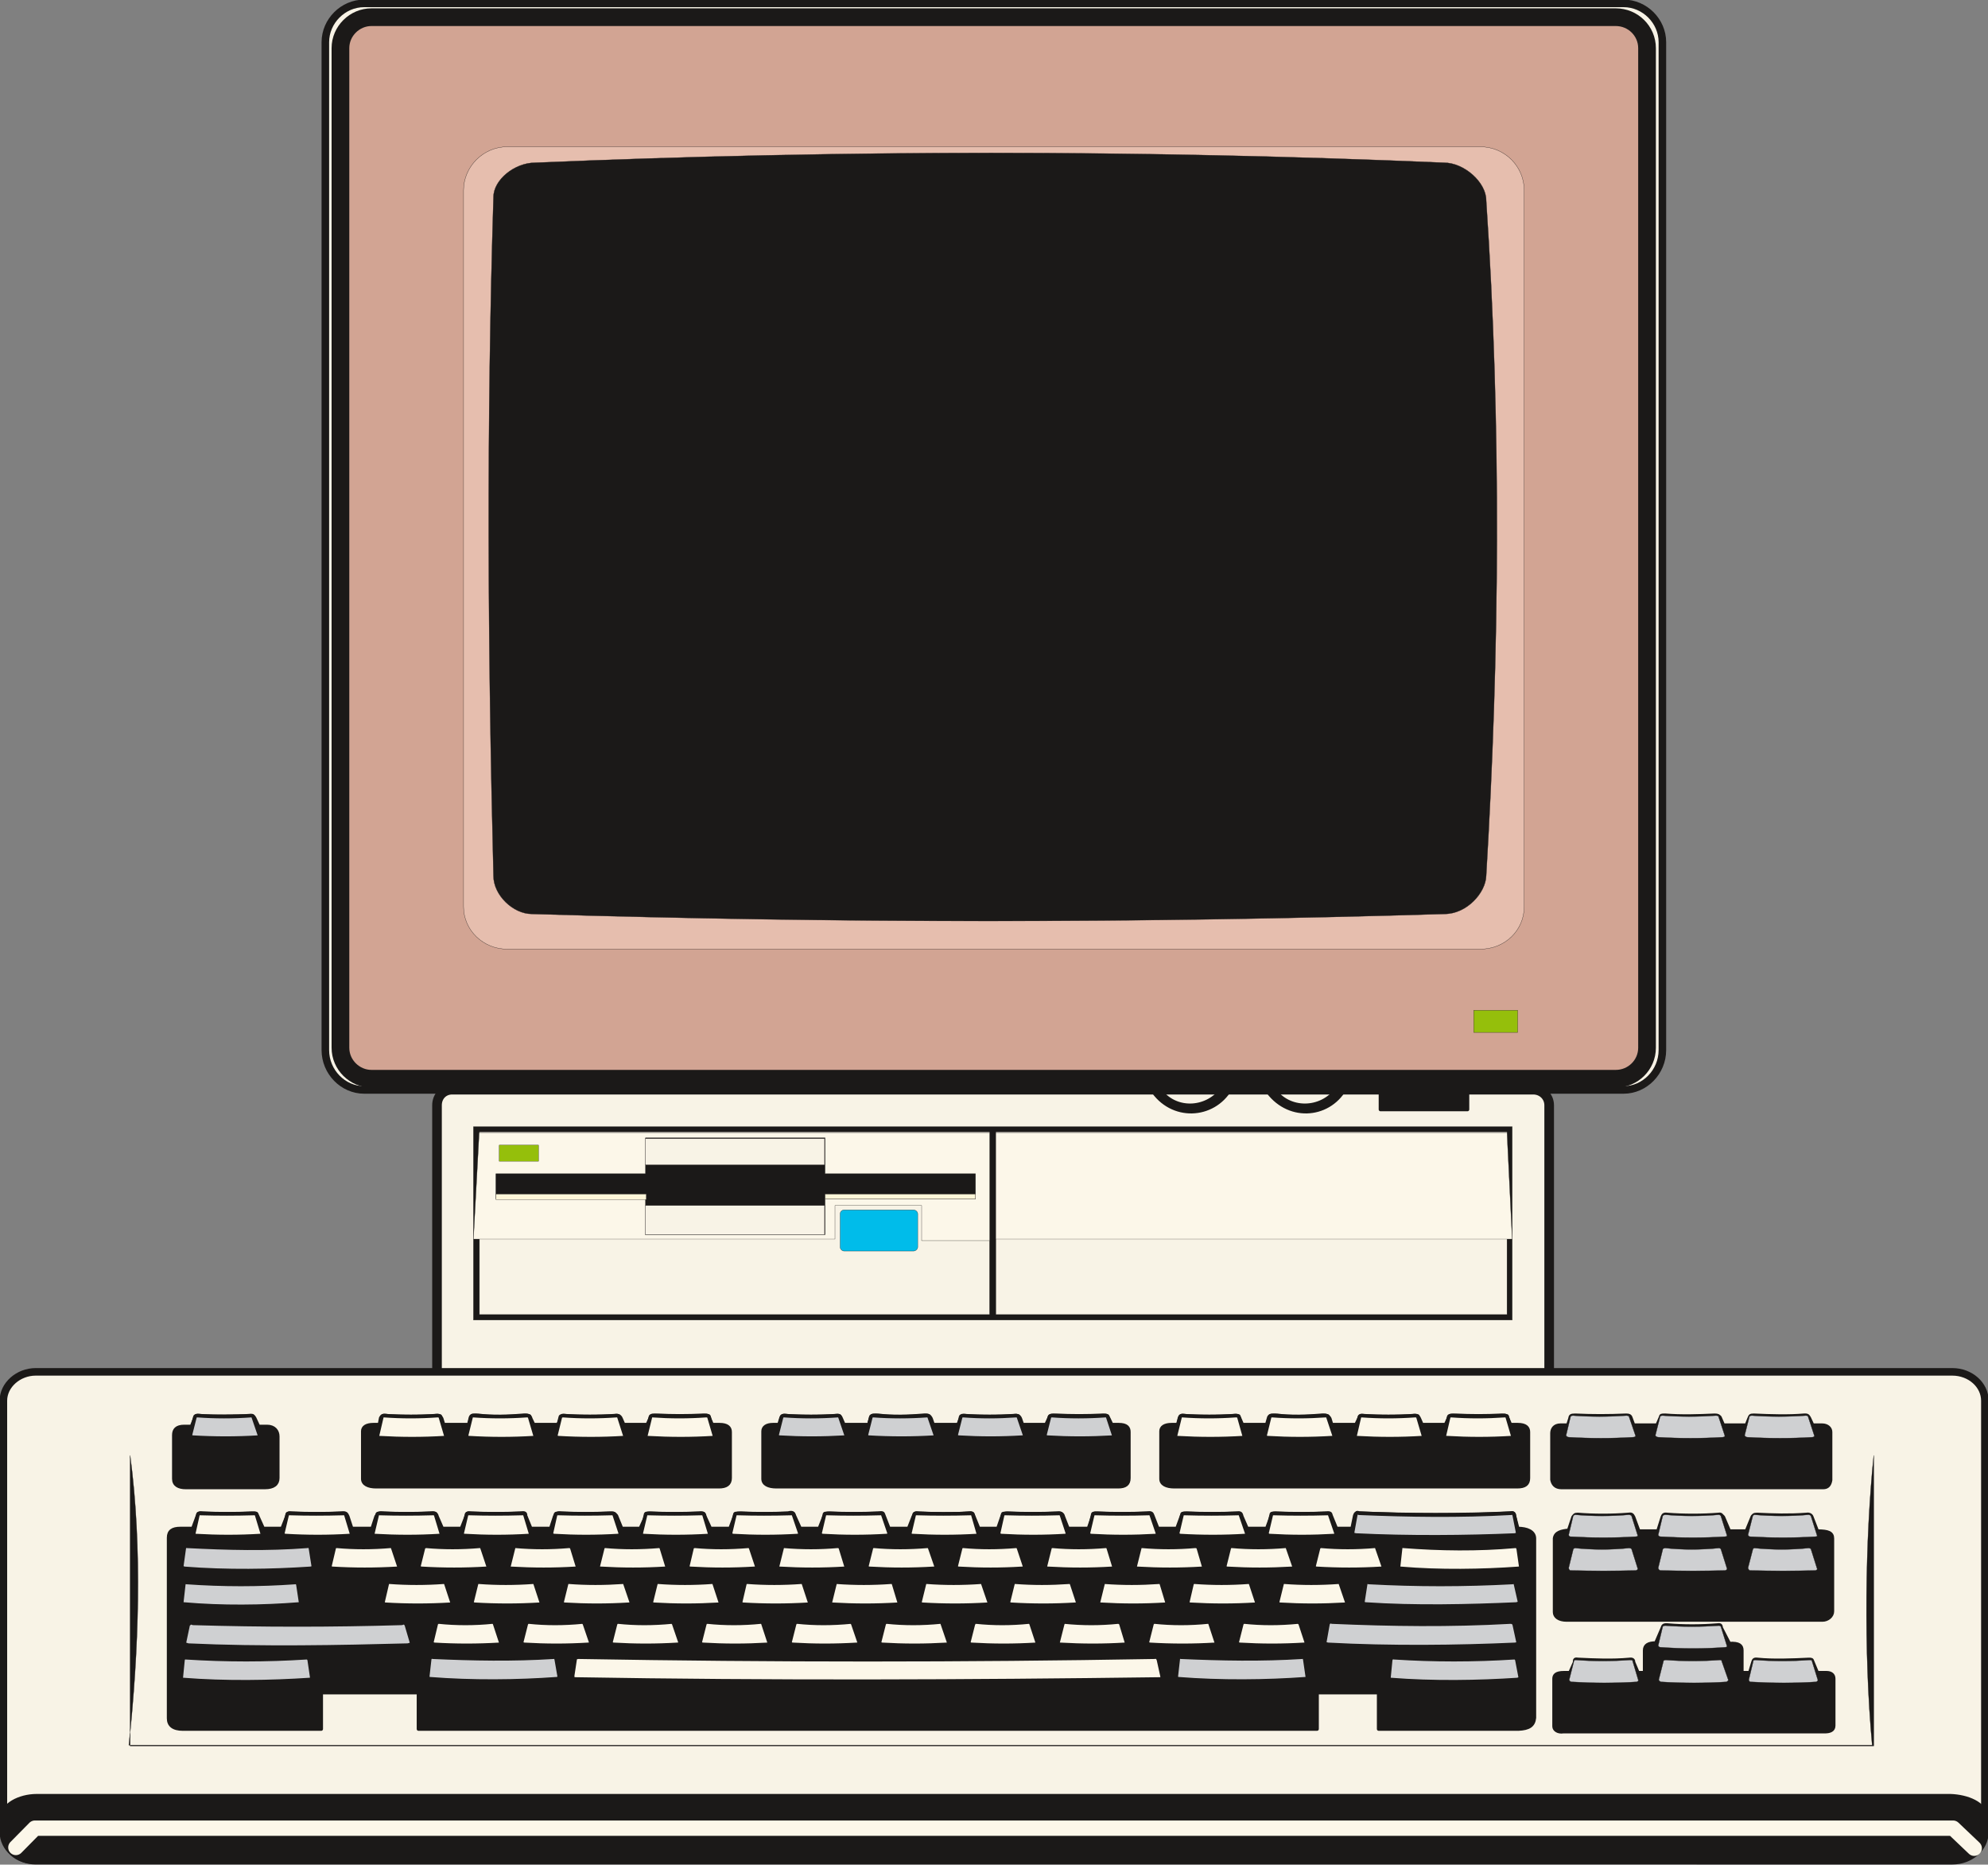 <svg xmlns="http://www.w3.org/2000/svg" xml:space="preserve" width="288.68" height="71.63mm" fill-rule="evenodd" stroke-linejoin="round" stroke-width="28.222" preserveAspectRatio="xMidYMid" version="1.2" viewBox="0 0 7638 7163"><rect x="0" y="0" width="7638" height="7163" fill="#808080" stroke="none"/><defs class="ClipPathGroup"><clipPath id="a" clipPathUnits="userSpaceOnUse"><path d="M0 0h7638v7163H0z"/></clipPath></defs><g class="SlideGroup"><g class="Slide" clip-path="url(#a)"><g class="Page"><g class="com.sun.star.drawing.ClosedBezierShape"><path fill="none" d="M1235-2h5168v4205H1235z" class="BoundingBox"/><path fill="#F8F3E6" d="M1399 13h4839c81 0 149 68 149 149v3872c0 84-68 153-149 153H1399c-81 0-149-69-149-153V162c0-81 68-149 149-149Z"/><path fill="none" stroke="#1B1918" stroke-linecap="round" stroke-width="29" d="M1399 13h4839c81 0 149 68 149 149v3872c0 84-68 153-149 153H1399c-81 0-149-69-149-153V162c0-81 68-149 149-149Z"/></g><g class="com.sun.star.drawing.ClosedBezierShape"><path fill="none" d="M1274 32h5089v4147H1274z" class="BoundingBox"/><path fill="#D2A493" d="M1427 66h4781c66 0 120 53 120 119v3840c0 66-54 119-120 119H1427c-64 0-119-53-119-119V185c0-66 55-119 119-119Z"/><path fill="none" stroke="#1B1918" stroke-linecap="round" stroke-width="68" d="M1427 66h4781c66 0 120 53 120 119v3840c0 66-54 119-120 119H1427c-64 0-119-53-119-119V185c0-66 55-119 119-119Z"/></g><g class="com.sun.star.drawing.ClosedBezierShape"><path fill="none" d="M1780 563h4078v3085H1780z" class="BoundingBox"/><path fill="#E6BEAE" d="M1948 564h3740c94 0 168 76 168 167v2752c0 91-74 163-168 163H1948c-91 0-167-72-167-163V731c0-91 76-167 167-167Z"/><path fill="none" stroke="#1B1918" stroke-linecap="round" stroke-width="1" d="M1948 564h3740c94 0 168 76 168 167v2752c0 91-74 163-168 163H1948c-91 0-167-72-167-163V731c0-91 76-167 167-167Z"/></g><g class="com.sun.star.drawing.ClosedBezierShape"><path fill="none" d="M1877 586h3877v2953H1877z" class="BoundingBox"/><path fill="#1B1918" d="M2056 625c1179-50 2327-50 3492 0 78 0 162 76 162 144 59 872 51 1743 0 2596-2 64-74 146-160 146-1177 36-2330 36-3507 0-71 0-147-72-147-146-22-868-27-1740 0-2608 0-66 81-132 160-132Z"/><path fill="none" stroke="#1B1918" stroke-linecap="round" stroke-width="1" d="M2056 625c1179-50 2327-50 3492 0 78 0 162 76 162 144 59 872 51 1743 0 2596-2 64-74 146-160 146-1177 36-2330 36-3507 0-71 0-147-72-147-146-22-868-27-1740 0-2608 0-66 81-132 160-132Z"/></g><g class="com.sun.star.drawing.PolyPolygonShape"><path fill="none" d="M5661 3880h172v88h-172z" class="BoundingBox"/><path fill="#95BF0B" d="M5662 3881h169v85h-169v-85Z"/><path fill="none" stroke="#1B1918" stroke-linecap="round" stroke-width="1" d="M5662 3881h169v85h-169v-85Z"/></g><g class="com.sun.star.drawing.ClosedBezierShape"><path fill="none" d="M1660 4167h4312v1569H1660z" class="BoundingBox"/><path fill="#F8F3E6" d="M1737 4186h4154c33 0 61 25 61 60v1411c0 33-28 59-61 59H1737c-33 0-58-26-58-59V4246c0-35 25-60 58-60Z"/><path fill="none" stroke="#1B1918" stroke-linecap="round" stroke-width="37" d="M1737 4186h4154c33 0 61 25 61 60v1411c0 33-28 59-61 59H1737c-33 0-58-26-58-59V4246c0-35 25-60 58-60Z"/></g><g class="com.sun.star.drawing.PolyPolygonShape"><path fill="none" d="M1818 4327h3994v746H1818z" class="BoundingBox"/><path fill="#1B1918" d="M1819 4328h3991v743H1819v-743Z"/><path fill="none" stroke="#1B1918" stroke-linecap="round" stroke-width="1" d="M1819 4328h3991v743H1819v-743Z"/></g><g class="com.sun.star.drawing.PolyPolygonShape"><path fill="none" d="M1841 4347h3951v705H1841z" class="BoundingBox"/><path fill="#F8F3E6" d="M3826 4348h1964v702H3826v-702Zm0 0Zm-1984 0h1960v702H1842v-702Z"/><path fill="none" stroke="#1B1918" stroke-linecap="round" stroke-width="1" d="M3826 4348h1964v702H3826v-702Zm-1984 0h1960v702H1842v-702Z"/></g><g class="com.sun.star.drawing.PolyPolygonShape"><path fill="none" d="M1818 4350h3994v418H1818z" class="BoundingBox"/><path fill="#FCF7E9" d="M3826 4760h1984l-20-409H3826v409Zm0 0Zm-2007 0h1389v-129h333v135h261v-415H1841l-22 409Z"/><path fill="none" stroke="#1B1918" stroke-linecap="round" stroke-width="1" d="M3826 4760h1984l-20-409H3826v409Zm-2007 0h1389v-129h333v135h261v-415H1841l-22 409Z"/></g><g class="com.sun.star.drawing.ClosedBezierShape"><path fill="none" d="M3227 4647h301v161h-301z" class="BoundingBox"/><path fill="#00BCEA" d="M3243 4648h267c8 0 16 7 16 15v128c0 7-8 15-16 15h-267c-8 0-15-8-15-15v-128c0-8 7-15 15-15Z"/><path fill="none" stroke="#1B1918" stroke-linecap="round" stroke-width="1" d="M3243 4648h267c8 0 16 7 16 15v128c0 7-8 15-16 15h-267c-8 0-15-8-15-15v-128c0-8 7-15 15-15Z"/></g><g class="com.sun.star.drawing.PolyPolygonShape"><path fill="none" d="M1904 4370h1846v375H1904z" class="BoundingBox"/><path fill="#1B1918" d="M1905 4509h575v-138h690v138h578v96h-578v138h-690v-138h-575v-96Z"/><path fill="none" stroke="#1B1918" stroke-linecap="round" stroke-width="1" d="M1905 4509h575v-138h690v138h578v96h-578v138h-690v-138h-575v-96Z"/></g><g class="com.sun.star.drawing.PolyPolygonShape"><path fill="none" d="M2478 4373h692v372h-692z" class="BoundingBox"/><path fill="#F8F3E6" d="M2479 4631h689v112h-689v-112Zm0 0Zm0-156h689v-101h-689v101Z"/><path fill="none" stroke="#1B1918" stroke-linecap="round" stroke-width="1" d="M2479 4631h689v112h-689v-112Zm0-156h689v-101h-689v101Z"/></g><g class="com.sun.star.drawing.PolyPolygonShape"><path fill="none" d="M1904 4586h581v24h-581z" class="BoundingBox"/><path fill="#FFF6D8" d="M1905 4587h578v21h-578v-21Z"/><path fill="none" stroke="#1B1918" stroke-linecap="round" stroke-width="1" d="M1905 4587h578v21h-578v-21Z"/></g><g class="com.sun.star.drawing.PolyPolygonShape"><path fill="none" d="M3169 4586h581v22h-581z" class="BoundingBox"/><path fill="#FFF6D8" d="M3170 4606v-19h578v19h-578Z"/><path fill="none" stroke="#1B1918" stroke-linecap="round" stroke-width="1" d="M3170 4606v-19h578v19h-578Z"/></g><g class="com.sun.star.drawing.PolyPolygonShape"><path fill="none" d="M1917 4398h154v65h-154z" class="BoundingBox"/><path fill="#95BF0B" d="M1918 4399h151v62h-151v-62Z"/><path fill="none" stroke="#1B1918" stroke-linecap="round" stroke-width="1" d="M1918 4399h151v62h-151v-62Z"/></g><g class="com.sun.star.drawing.ClosedBezierShape"><path fill="none" d="M4418 4176h1228v103H4418z" class="BoundingBox"/><path fill="#1B1918" d="M4425 4185h30c56 82 178 82 241-2h31c-66 112-226 120-302 2Zm0 0Zm440 0h30c56 82 181 82 242-2h30c-66 112-223 120-302 2Zm0 0Zm439-2v79h334v-79h-334Z"/><path fill="none" stroke="#1B1918" stroke-linecap="round" stroke-width="14" d="M4425 4185h30c56 82 178 82 241-2h31c-66 112-226 120-302 2Zm440 0h30c56 82 181 82 242-2h30c-66 112-223 120-302 2Zm439-2v79h334v-79h-334Z"/></g><g class="com.sun.star.drawing.ClosedBezierShape"><path fill="none" d="M-2 5255h7644v1909H-2z" class="BoundingBox"/><path fill="#F8F3E6" d="M137 5270h7364c69 0 125 50 125 111v1657c0 61-56 110-125 110H137c-66 0-124-49-124-110V5381c0-61 58-111 124-111Z"/><path fill="none" stroke="#1B1918" stroke-linecap="round" stroke-width="29" d="M137 5270h7364c69 0 125 50 125 111v1657c0 61-56 110-125 110H137c-66 0-124-49-124-110V5381c0-61 58-111 124-111Z"/></g><g class="com.sun.star.drawing.ClosedBezierShape"><path fill="none" d="M494 5590h6707v1119H494z" class="BoundingBox"/><path fill="#1B1918" d="M500 5591v1116h6699V5591c-33 317-39 757-6 1113H495c38-358 53-755 5-1113Z"/><path fill="none" stroke="#1B1918" stroke-linecap="round" stroke-width="1" d="M500 5591v1116h6699V5591c-33 317-39 757-6 1113H495c38-358 53-755 5-1113Z"/></g><g class="com.sun.star.drawing.ClosedBezierShape"><path fill="none" d="M2 6891h7637v271H2z" class="BoundingBox"/><path fill="#1B1918" d="M12 6983c-4-47 63-82 129-82h7352c66 2 132 30 135 77v71c-23 90-89 95-122 102H124c-64-7-94-38-112-97v-71Z"/><path fill="none" stroke="#1B1918" stroke-linecap="round" stroke-width="19" d="M12 6983c-4-47 63-82 129-82h7352c66 2 132 30 135 77v71c-23 90-89 95-122 102H124c-64-7-94-38-112-97v-71Z"/></g><g fill="none" class="com.sun.star.drawing.PolyLineShape"><path d="M31 6993h7585v138H31z" class="BoundingBox"/><path stroke="#FCF7E9" stroke-linecap="round" stroke-width="59" d="m61 7097 73-74h7370l81 77"/></g><g class="com.sun.star.drawing.ClosedBezierShape"><path fill="none" d="M641 5430h6412v1231H641z" class="BoundingBox"/><path fill="#1B1918" d="M5971 6449c0-13 7-23 38-23h23l18-40c0-11 0-13 15-11 63 3 129 6 195 0 13-2 16 3 16 11l17 40h26v-86c0-20 15-28 43-28l25-58c3-8 3-13 23-11 56 5 125 5 186 0 15-2 15 0 17 11l31 60c38-2 48 8 48 26v86h31l12-40c3-8 3-13 18-11 61 6 132 3 196 0 12 0 12 0 15 8l18 43h35c18 0 28 8 28 23v180c0 18-15 23-35 23H6006c-20 3-35-7-35-20v-183Zm0 0Zm2-539c3-23 26-28 54-31l17-51c6-7 6-10 18-10 61 5 132 5 193 0 13-2 16 0 21 10l20 54h74l17-54c3-7 5-12 18-10 64 5 135 5 198 0 10-2 10 3 18 10l23 54h66l23-56c5-5 5-8 18-8 63 3 122 5 190 0 10-2 18 3 20 10l21 54c43 0 58 7 58 28v280c0 18-18 33-38 33h-983c-30 0-46-13-46-30v-283Zm0 0Zm-10-404c0-15 8-31 33-31h28l8-25c2-10 2-13 20-13 66 3 127 3 196 0 12 0 15 3 17 8l11 30h91l13-30c2-8 2-8 18-8 63 5 124 3 190 0 13 0 15 3 20 8l13 30h89l10-25c5-10 3-13 18-13 66 3 135 5 193 0 15-1 15 3 20 10l13 28h36c22 0 33 13 33 26v185c-3 18-11 28-28 28H5999c-23 0-33-13-36-30v-178Zm0 0Zm-1502-8v183c0 20 20 30 51 30h1317c30 0 43-10 43-33v-177c0-16-10-28-41-28h-28l-10-23c-3-10-5-13-23-13-61 3-119 3-178 0-15 0-23 0-25 8l-13 28h-91l-10-23c-5-13-17-13-32-10-58 2-114 2-173 0-20-3-22-3-27 10l-11 23h-94l-7-23c-5-10-13-14-31-13-58 5-119 8-172 0-21 0-26-1-31 8l-8 28h-94l-10-23c-5-13-10-13-35-10-56 2-102 2-165 0-21-3-26-4-31 7l-7 26h-23c-28 0-41 10-41 25Zm0 0Zm-1529 0v183c0 20 20 30 51 30h1313c28 0 41-10 41-33v-177c0-16-8-28-39-28h-27l-11-23c-5-10-7-13-22-13-64 3-122 3-181 0-15 0-23 0-25 8l-13 28h-91l-8-23c-5-13-15-13-33-10-56 2-109 2-168 0-20-3-22-3-28 10l-10 23h-96l-8-23c-5-10-10-14-28-13-58 5-119 8-175 0-20 0-23-1-28 8l-8 28h-96l-10-23c-5-13-10-13-33-10-59 2-104 2-165 0-23-3-28-4-33 7l-8 26h-23c-25 0-38 10-38 25Zm0 0Zm-1538 0v183c0 20 21 30 51 30h1317c28 0 43-10 43-33v-177c0-16-10-28-41-28h-28l-10-23c-2-10-5-13-23-13-63 3-122 3-177 0-18 0-23 0-26 8l-13 28h-91l-10-23c-5-13-15-13-31-10-58 2-115 2-173 0-21-3-23-3-28 10l-10 23h-94l-11-23c-2-10-10-14-28-13-58 5-119 8-175 0-20 0-23-1-28 8l-7 28h-97l-7-23c-6-13-13-13-36-10-56 2-104 2-165 0-20-3-26-4-33 7l-5 26h-23c-28 0-41 10-41 25Zm0 0Zm-726 183v-168c0-20 10-33 40-33h28l13-33c5-10 5-10 33-7 53 2 109 0 168 0 20-3 25 0 30 12l13 28h33c28 0 41 18 41 38v160c0 23-16 36-49 36H714c-28 0-46-10-46-33Zm0 0Zm-20 226c0-25 15-35 45-35h48l18-49c5-10 5-12 21-10 61 3 124 3 188 0 17 0 17 0 20 8l23 51h73l18-46c3-13 5-15 20-13 61 3 130 3 188 0 21-2 21 3 26 13l15 46h79l15-46c8-13 10-15 31-13 55 3 114 3 175 0 18-2 25 0 28 13l20 46h74l18-46c5-13 2-15 20-13 61 3 127 3 188 0 18-2 20 0 20 10l20 49h77l15-46c5-13 13-15 28-13 61 3 120 3 184 0 15 0 17 0 25 10l20 49h72l20-44c2-10 0-15 18-15 61 3 124 3 188 0 17-2 20 3 22 13l21 46h76l18-49c5-7 5-10 23-10 61 3 122 3 182 0 16-5 21 0 23 8l23 51h74l18-46c5-10 7-13 20-13 63 3 127 3 188 0 18-2 18 0 20 5l21 54h76l18-46c7-13 5-15 22-13 61 3 127 5 186 0 18-2 20 0 23 10l20 49h74l17-49c3-5 6-10 21-10 66 3 127 3 190 0 13-2 21 3 23 13l18 46h79l17-49c3-10 3-10 18-10 61 3 127 3 188 0 18-2 20 0 23 8l20 51h74l18-49c5-7 2-10 20-10 64 3 130 3 193 0 15-2 15 3 18 13l20 46h76l18-49c3-7 3-10 15-10 67 3 135 3 196 0 18-2 15 3 18 10l20 49h61l10-49c3-7 3-12 18-10 193 8 395 8 578 0 12-2 17 0 17 10l13 49c36 0 64 12 64 38v689c-3 30-21 41-61 43h-537v-140h-237v140H1608v-140h-374v140H703c-38 0-55-15-55-41v-694Z"/><path fill="none" stroke="#1B1918" stroke-linecap="round" stroke-width="14" d="M5971 6449c0-13 7-23 38-23h23l18-40c0-11 0-13 15-11 63 3 129 6 195 0 13-2 16 3 16 11l17 40h26v-86c0-20 15-28 43-28l25-58c3-8 3-13 23-11 56 5 125 5 186 0 15-2 15 0 17 11l31 60c38-2 48 8 48 26v86h31l12-40c3-8 3-13 18-11 61 6 132 3 196 0 12 0 12 0 15 8l18 43h35c18 0 28 8 28 23v180c0 18-15 23-35 23H6006c-20 3-35-7-35-20v-183Zm2-539c3-23 26-28 54-31l17-51c6-7 6-10 18-10 61 5 132 5 193 0 13-2 16 0 21 10l20 54h74l17-54c3-7 5-12 18-10 64 5 135 5 198 0 10-2 10 3 18 10l23 54h66l23-56c5-5 5-8 18-8 63 3 122 5 190 0 10-2 18 3 20 10l21 54c43 0 58 7 58 28v280c0 18-18 33-38 33h-983c-30 0-46-13-46-30v-283Zm-10-404c0-15 8-31 33-31h28l8-25c2-10 2-13 20-13 66 3 127 3 196 0 12 0 15 3 17 8l11 30h91l13-30c2-8 2-8 18-8 63 5 124 3 190 0 13 0 15 3 20 8l13 30h89l10-25c5-10 3-13 18-13 66 3 135 5 193 0 15-1 15 3 20 10l13 28h36c22 0 33 13 33 26v185c-3 18-11 28-28 28H5999c-23 0-33-13-36-30v-178Zm-1502-8v183c0 20 20 30 51 30h1317c30 0 43-10 43-33v-177c0-16-10-28-41-28h-28l-10-23c-3-10-5-13-23-13-61 3-119 3-178 0-15 0-23 0-25 8l-13 28h-91l-10-23c-5-13-17-13-32-10-58 2-114 2-173 0-20-3-22-3-27 10l-11 23h-94l-7-23c-5-10-13-14-31-13-58 5-119 8-172 0-21 0-26-1-31 8l-8 28h-94l-10-23c-5-13-10-13-35-10-56 2-102 2-165 0-21-3-26-4-31 7l-7 26h-23c-28 0-41 10-41 25Zm-1529 0v183c0 20 20 30 51 30h1313c28 0 41-10 41-33v-177c0-16-8-28-39-28h-27l-11-23c-5-10-7-13-22-13-64 3-122 3-181 0-15 0-23 0-25 8l-13 28h-91l-8-23c-5-13-15-13-33-10-56 2-109 2-168 0-20-3-22-3-28 10l-10 23h-96l-8-23c-5-10-10-14-28-13-58 5-119 8-175 0-20 0-23-1-28 8l-8 28h-96l-10-23c-5-13-10-13-33-10-59 2-104 2-165 0-23-3-28-4-33 7l-8 26h-23c-25 0-38 10-38 25Zm-1538 0v183c0 20 21 30 51 30h1317c28 0 43-10 43-33v-177c0-16-10-28-41-28h-28l-10-23c-2-10-5-13-23-13-63 3-122 3-177 0-18 0-23 0-26 8l-13 28h-91l-10-23c-5-13-15-13-31-10-58 2-115 2-173 0-21-3-23-3-28 10l-10 23h-94l-11-23c-2-10-10-14-28-13-58 5-119 8-175 0-20 0-23-1-28 8l-7 28h-97l-7-23c-6-13-13-13-36-10-56 2-104 2-165 0-20-3-26-4-33 7l-5 26h-23c-28 0-41 10-41 25Zm-726 183v-168c0-20 10-33 40-33h28l13-33c5-10 5-10 33-7 53 2 109 0 168 0 20-3 25 0 30 12l13 28h33c28 0 41 18 41 38v160c0 23-16 36-49 36H714c-28 0-46-10-46-33Zm-20 226c0-25 15-35 45-35h48l18-49c5-10 5-12 21-10 61 3 124 3 188 0 17 0 17 0 20 8l23 51h73l18-46c3-13 5-15 20-13 61 3 130 3 188 0 21-2 21 3 26 13l15 46h79l15-46c8-13 10-15 31-13 55 3 114 3 175 0 18-2 25 0 28 13l20 46h74l18-46c5-13 2-15 20-13 61 3 127 3 188 0 18-2 20 0 20 10l20 49h77l15-46c5-13 13-15 28-13 61 3 120 3 184 0 15 0 17 0 25 10l20 49h72l20-44c2-10 0-15 18-15 61 3 124 3 188 0 17-2 20 3 22 13l21 46h76l18-49c5-7 5-10 23-10 61 3 122 3 182 0 16-5 21 0 23 8l23 51h74l18-46c5-10 7-13 20-13 63 3 127 3 188 0 18-2 18 0 20 5l21 54h76l18-46c7-13 5-15 22-13 61 3 127 5 186 0 18-2 20 0 23 10l20 49h74l17-49c3-5 6-10 21-10 66 3 127 3 190 0 13-2 21 3 23 13l18 46h79l17-49c3-10 3-10 18-10 61 3 127 3 188 0 18-2 20 0 23 8l20 51h74l18-49c5-7 2-10 20-10 64 3 130 3 193 0 15-2 15 3 18 13l20 46h76l18-49c3-7 3-10 15-10 67 3 135 3 196 0 18-2 15 3 18 10l20 49h61l10-49c3-7 3-12 18-10 193 8 395 8 578 0 12-2 17 0 17 10l13 49c36 0 64 12 64 38v689c-3 30-21 41-61 43h-537v-140h-237v140H1608v-140h-374v140H703c-38 0-55-15-55-41v-694Z"/></g><g class="com.sun.star.drawing.ClosedBezierShape"><path fill="none" d="M1443 5431h4379v104H1443z" class="BoundingBox"/><path fill="#FCF7E9" d="m5549 5516 17-73c0-3 5-5 10-5 67 5 135 5 206 0 3 0 8 2 8 2l23 78c2 3-3 5-8 5-81 5-162 5-246 0-8 0-10-5-10-7Zm0 0Zm-343 0 17-73c0-3 5-5 8-5 69 5 137 5 206 0 5 0 10 2 10 2l23 78c2 3-3 5-8 5-81 5-162 5-249 0-5 0-7-5-7-7Zm0 0Zm-346 0 18-73c0-3 5-5 10-5 66 5 135 5 206 0 2 0 7 2 7 2l26 78c0 3-5 5-10 5-82 5-163 5-247 0-5 0-10-5-10-7Zm0 0Zm-344 0 18-73c0-3 5-5 8-5 68 5 137 5 206 0 6 0 11 2 11 2l22 78c3 3-2 5-7 5-82 5-164 5-250 0-5 0-8-5-8-7Zm0 0Zm-2035 0 18-73c0-3 5-5 7-5 70 5 138 5 207 0 5 0 10 2 10 2l23 78c2 3-3 5-8 5-81 5-162 5-250 0-5 0-7-5-7-7Zm0 0Zm-346 0 18-73c0-3 8-5 10-5 66 5 137 5 206 0 5 0 8 2 8 2l25 78c3 3-5 5-8 5-81 5-165 5-249 0-5 0-10-5-10-7Zm0 0Zm-343 0 18-73c0-3 5-5 8-5 68 5 137 5 206 0 5 0 10 2 10 2l23 78c2 3-3 5-8 5-81 5-163 5-246 0-8 0-11-5-11-7Zm0 0Zm-342 0 17-73c0-3 5-5 8-5 68 5 137 5 206 0 5 0 10 2 10 2l23 78c2 3-3 5-8 5-81 5-163 5-249 0-5 0-7-5-7-7Z"/><path fill="none" stroke="#1B1918" stroke-linecap="round" stroke-width="14" d="m5549 5516 17-73c0-3 5-5 10-5 67 5 135 5 206 0 3 0 8 2 8 2l23 78c2 3-3 5-8 5-81 5-162 5-246 0-8 0-10-5-10-7Zm-343 0 17-73c0-3 5-5 8-5 69 5 137 5 206 0 5 0 10 2 10 2l23 78c2 3-3 5-8 5-81 5-162 5-249 0-5 0-7-5-7-7Zm-346 0 18-73c0-3 5-5 10-5 66 5 135 5 206 0 2 0 7 2 7 2l26 78c0 3-5 5-10 5-82 5-163 5-247 0-5 0-10-5-10-7Zm-344 0 18-73c0-3 5-5 8-5 68 5 137 5 206 0 6 0 11 2 11 2l22 78c3 3-2 5-7 5-82 5-164 5-250 0-5 0-8-5-8-7Zm-2035 0 18-73c0-3 5-5 7-5 70 5 138 5 207 0 5 0 10 2 10 2l23 78c2 3-3 5-8 5-81 5-162 5-250 0-5 0-7-5-7-7Zm-346 0 18-73c0-3 8-5 10-5 66 5 137 5 206 0 5 0 8 2 8 2l25 78c3 3-5 5-8 5-81 5-165 5-249 0-5 0-10-5-10-7Zm-343 0 18-73c0-3 5-5 8-5 68 5 137 5 206 0 5 0 10 2 10 2l23 78c2 3-3 5-8 5-81 5-163 5-246 0-8 0-11-5-11-7Zm-342 0 17-73c0-3 5-5 8-5 68 5 137 5 206 0 5 0 10 2 10 2l23 78c2 3-3 5-8 5-81 5-163 5-249 0-5 0-7-5-7-7Z"/></g><g class="com.sun.star.drawing.ClosedBezierShape"><path fill="none" d="M689 5430h5160v1039H689z" class="BoundingBox"/><path fill="#CFD0D2" d="m731 5514 18-71c0-3 5-5 10-5 66 5 137 5 206 0 5 0 7 2 7 2l26 76c2 3-5 5-8 5-81 5-165 5-249 0-5 0-10-5-10-7Zm0 0Zm3283 0 18-71c0-3 5-5 10-5 66 5 137 5 205 0 6 0 8 2 8 2l25 76c0 3-5 5-7 5-84 5-165 5-249 0-5 0-10-5-10-7Zm0 0Zm-341 0 18-71c0-3 5-5 10-5 66 5 132 5 204 0 2 0 7 2 7 2l26 76c0 3-6 5-11 5-81 5-160 5-243 0-6 0-11-5-11-7Zm0 0Zm-345 0 18-71c0-3 5-5 10-5 66 5 137 5 206 0 5 0 7 2 7 2l26 76c2 3-5 5-8 5-81 5-165 5-249 0-5 0-10-5-10-7Zm0 0Zm-343 0 18-71c0-3 5-5 10-5 66 5 137 5 206 0 5 0 7 2 7 2l26 76c0 3-5 5-8 5-84 5-165 5-249 0-5 0-10-5-10-7Zm0 0Zm-1342 928 8-71c5-5 7-10 12-5 153 7 308 10 464 0 5-3 7 0 10 7l12 69c0 5-2 5-10 7-150 11-326 13-488 0-6-2-6-2-8-7Zm0 0Zm-947 5 7-71c3-8 5-10 10-8 155 10 310 10 465 0 5 0 8 3 10 8l10 68c3 5 0 5-7 8-150 10-325 13-488 0-5 0-7-3-7-5Zm0 0Zm12-135 15-71c6-5 11-10 18-5 267 8 534 8 803 0 10-5 15 0 18 8l20 68c3 3-3 5-15 8-262 7-564 13-844 0-10-3-12-3-15-8Zm0 0Zm-10-155 8-71c2-7 5-10 10-7 140 10 279 10 419 0 5-3 8 0 10 10l10 66c3 5 0 7-7 7-138 11-295 13-442 0-5 0-8 0-8-5Zm0 0Zm0-139 10-72c3-6 5-8 10-6 155 8 308 12 463 0 7-2 10 0 12 8l11 70c2 5-3 5-11 7-150 10-322 13-485 0-5-2-7-2-10-7Zm0 0Zm3821 424 8-71c2-5 5-10 10-5 156 7 311 10 466 0 5-3 7 0 10 7l10 69c3 5 0 5-7 7-150 11-326 13-489 0-5-2-8-2-8-7Zm0 0Zm817 5 7-71c3-8 8-10 13-8 152 10 307 10 462 0 5 0 8 3 10 8l13 68c0 5-3 5-10 8-150 10-325 13-488 0-5 0-5-3-7-5Zm0 0Zm-247-135 13-73c2-8 10-11 15-8 229 10 455 13 686 0 8 0 13 3 15 10l15 69c3 5-2 5-12 7-221 10-480 13-719 0-8-2-10-2-13-5Zm0 0Zm147-157 11-71c2-5 5-8 12-5 183 10 366 10 552 0 7-3 10 0 12 7l15 66c0 8-5 8-12 10-181 8-389 13-579 0-5 0-8-2-11-7Zm0 0Zm-40-265 13-72c2-5 5-10 12-5 193 8 386 11 584 0 6-2 11 0 13 8l13 66c2 5-3 8-10 10-188 8-409 10-612 0-8-2-11-2-13-7Z"/><path fill="none" stroke="#1B1918" stroke-linecap="round" stroke-width="14" d="m731 5514 18-71c0-3 5-5 10-5 66 5 137 5 206 0 5 0 7 2 7 2l26 76c2 3-5 5-8 5-81 5-165 5-249 0-5 0-10-5-10-7Zm3283 0 18-71c0-3 5-5 10-5 66 5 137 5 205 0 6 0 8 2 8 2l25 76c0 3-5 5-7 5-84 5-165 5-249 0-5 0-10-5-10-7Zm-341 0 18-71c0-3 5-5 10-5 66 5 132 5 204 0 2 0 7 2 7 2l26 76c0 3-6 5-11 5-81 5-160 5-243 0-6 0-11-5-11-7Zm-345 0 18-71c0-3 5-5 10-5 66 5 137 5 206 0 5 0 7 2 7 2l26 76c2 3-5 5-8 5-81 5-165 5-249 0-5 0-10-5-10-7Zm-343 0 18-71c0-3 5-5 10-5 66 5 137 5 206 0 5 0 7 2 7 2l26 76c0 3-5 5-8 5-84 5-165 5-249 0-5 0-10-5-10-7Zm-1342 928 8-71c5-5 7-10 12-5 153 7 308 10 464 0 5-3 7 0 10 7l12 69c0 5-2 5-10 7-150 11-326 13-488 0-6-2-6-2-8-7Zm-947 5 7-71c3-8 5-10 10-8 155 10 310 10 465 0 5 0 8 3 10 8l10 68c3 5 0 5-7 8-150 10-325 13-488 0-5 0-7-3-7-5Zm12-135 15-71c6-5 11-10 18-5 267 8 534 8 803 0 10-5 15 0 18 8l20 68c3 3-3 5-15 8-262 7-564 13-844 0-10-3-12-3-15-8Zm-10-155 8-71c2-7 5-10 10-7 140 10 279 10 419 0 5-3 8 0 10 10l10 66c3 5 0 7-7 7-138 11-295 13-442 0-5 0-8 0-8-5Zm0-139 10-72c3-6 5-8 10-6 155 8 308 12 463 0 7-2 10 0 12 8l11 70c2 5-3 5-11 7-150 10-322 13-485 0-5-2-7-2-10-7Zm3821 424 8-71c2-5 5-10 10-5 156 7 311 10 466 0 5-3 7 0 10 7l10 69c3 5 0 5-7 7-150 11-326 13-489 0-5-2-8-2-8-7Zm817 5 7-71c3-8 8-10 13-8 152 10 307 10 462 0 5 0 8 3 10 8l13 68c0 5-3 5-10 8-150 10-325 13-488 0-5 0-5-3-7-5Zm-247-135 13-73c2-8 10-11 15-8 229 10 455 13 686 0 8 0 13 3 15 10l15 69c3 5-2 5-12 7-221 10-480 13-719 0-8-2-10-2-13-5Zm147-157 11-71c2-5 5-8 12-5 183 10 366 10 552 0 7-3 10 0 12 7l15 66c0 8-5 8-12 10-181 8-389 13-579 0-5 0-8-2-11-7Zm-40-265 13-72c2-5 5-10 12-5 193 8 386 11 584 0 6-2 11 0 13 8l13 66c2 5-3 8-10 10-188 8-409 10-612 0-8-2-11-2-13-7Z"/></g><g class="com.sun.star.drawing.ClosedBezierShape"><path fill="none" d="M737 5807h4405v104H737z" class="BoundingBox"/><path fill="#FCF7E9" d="m4867 5892 18-76c0-2 5-2 10-2 66 2 137 2 206 0 2 0 7 0 7 2l26 76c0 2-5 7-8 7-84 5-165 5-249 0-5 0-10-7-10-7Zm0 0Zm-343 0 18-76c0-2 7-2 10-2 66 2 137 2 206 0 5 0 7 0 7 2l26 76c2 2-5 7-8 7-81 5-165 5-249 0-5 0-10-7-10-7Zm0 0Zm-343 0 18-76c0-2 5-2 10-2 66 2 137 2 206 0 5 0 7 0 7 2l26 76c0 2-5 7-8 7-84 5-165 5-249 0-5 0-10-7-10-7Zm0 0Zm-345 0 17-76c0-2 6-2 11-2 66 2 134 2 205 0 3 0 8 0 8 2l25 76c0 2-5 7-10 7-81 5-162 5-246 0-5 0-10-7-10-7Zm0 0Zm-341 0 18-76c0-2 5-2 10-2 66 2 135 2 206 0 3 0 8 0 8 2l22 76c3 2-2 7-7 7-81 5-163 5-247 0-7 0-10-7-10-7Zm0 0Zm-345 0 18-76c0-2 5-2 10-2 66 2 134 2 206 0 2 0 7 0 7 2l26 76c0 2-5 7-11 7-81 5-162 5-246 0-5 0-10-7-10-7Zm0 0Zm-344 0 18-76c0-2 5-2 10-2 66 2 136 2 207 0 2 0 7 0 7 2l26 76c0 2-5 7-10 7-82 5-164 5-248 0-5 0-10-7-10-7Zm0 0Zm-343 0 18-76c0-2 5-2 7-2 69 2 138 2 206 0 5 0 10 0 10 2l23 76c3 2-2 7-7 7-82 5-163 5-249 0-5 0-8-7-8-7Zm0 0Zm-345 0 17-76c0-2 5-2 11-2 66 2 134 2 205 0 3 0 8 0 8 2l25 76c0 2-5 7-10 7-81 5-162 5-246 0-5 0-10-7-10-7Zm0 0Zm-343 0 18-76c0-2 5-2 10-2 66 2 134 2 205 0 3 0 8 0 8 2l23 76c2 2-3 7-8 7-81 5-162 5-246 0-8 0-10-7-10-7Zm0 0Zm-343 0 18-76c0-2 5-2 7-2 69 2 137 2 206 0 5 0 10 0 10 2l23 76c3 2-3 7-8 7-81 5-162 5-249 0-5 0-7-7-7-7Zm0 0Zm-346 0 18-76c0-2 5-2 10-2 66 2 135 2 206 0 3 0 8 0 8 2l23 76c2 2-3 7-8 7-81 5-163 5-246 0-8 0-11-7-11-7Zm0 0Zm-342 0 17-76c0-2 5-2 8-2 68 2 137 2 206 0 5 0 10 0 10 2l23 76c2 2-3 7-8 7-81 5-163 5-249 0-5 0-7-7-7-7Z"/><path fill="none" stroke="#1B1918" stroke-linecap="round" stroke-width="14" d="m4867 5892 18-76c0-2 5-2 10-2 66 2 137 2 206 0 2 0 7 0 7 2l26 76c0 2-5 7-8 7-84 5-165 5-249 0-5 0-10-7-10-7Zm-343 0 18-76c0-2 7-2 10-2 66 2 137 2 206 0 5 0 7 0 7 2l26 76c2 2-5 7-8 7-81 5-165 5-249 0-5 0-10-7-10-7Zm-343 0 18-76c0-2 5-2 10-2 66 2 137 2 206 0 5 0 7 0 7 2l26 76c0 2-5 7-8 7-84 5-165 5-249 0-5 0-10-7-10-7Zm-345 0 17-76c0-2 6-2 11-2 66 2 134 2 205 0 3 0 8 0 8 2l25 76c0 2-5 7-10 7-81 5-162 5-246 0-5 0-10-7-10-7Zm-341 0 18-76c0-2 5-2 10-2 66 2 135 2 206 0 3 0 8 0 8 2l22 76c3 2-2 7-7 7-81 5-163 5-247 0-7 0-10-7-10-7Zm-345 0 18-76c0-2 5-2 10-2 66 2 134 2 206 0 2 0 7 0 7 2l26 76c0 2-5 7-11 7-81 5-162 5-246 0-5 0-10-7-10-7Zm-344 0 18-76c0-2 5-2 10-2 66 2 136 2 207 0 2 0 7 0 7 2l26 76c0 2-5 7-10 7-82 5-164 5-248 0-5 0-10-7-10-7Zm-343 0 18-76c0-2 5-2 7-2 69 2 138 2 206 0 5 0 10 0 10 2l23 76c3 2-2 7-7 7-82 5-163 5-249 0-5 0-8-7-8-7Zm-345 0 17-76c0-2 5-2 11-2 66 2 134 2 205 0 3 0 8 0 8 2l25 76c0 2-5 7-10 7-81 5-162 5-246 0-5 0-10-7-10-7Zm-343 0 18-76c0-2 5-2 10-2 66 2 134 2 205 0 3 0 8 0 8 2l23 76c2 2-3 7-8 7-81 5-162 5-246 0-8 0-10-7-10-7Zm-343 0 18-76c0-2 5-2 7-2 69 2 137 2 206 0 5 0 10 0 10 2l23 76c3 2-3 7-8 7-81 5-162 5-249 0-5 0-7-7-7-7Zm-346 0 18-76c0-2 5-2 10-2 66 2 135 2 206 0 3 0 8 0 8 2l23 76c2 2-3 7-8 7-81 5-163 5-246 0-8 0-11-7-11-7Zm-342 0 17-76c0-2 5-2 8-2 68 2 137 2 206 0 5 0 10 0 10 2l23 76c2 2-3 7-8 7-81 5-163 5-249 0-5 0-7-7-7-7Z"/></g><g class="com.sun.star.drawing.ClosedBezierShape"><path fill="none" d="M1260 5933h4593v109H1260z" class="BoundingBox"/><path fill="#FCF7E9" d="m5373 6020 8-72c0-8 5-9 10-8 142 11 287 13 432 0 5-1 7 3 10 8l10 70c3 5 0 5-8 7-139 10-304 13-454 0-5 0-8-2-8-5Zm0 0Zm-325-2 18-72c0-3 7-6 10-6 66 6 137 6 206 0 5 0 7 3 7 3l26 75c2 5-5 7-8 7-81 5-165 5-249 0-5 0-10-5-10-7Zm0 0Zm-343 0 18-72c0-3 5-6 10-6 66 6 137 6 206 0 5 0 7 3 7 3l26 75c0 5-5 7-8 7-84 5-165 5-249 0-5 0-10-5-10-7Zm0 0Zm-344 0 18-72c0-3 5-6 8-6 68 6 137 6 205 0 5 0 11 3 11 3l22 75c3 5-2 7-7 7-82 5-163 5-249 0-5 0-8-5-8-7Zm0 0Zm-345 0 18-72c0-3 5-6 10-6 66 6 134 6 205 0 3 0 8 3 8 3l23 75c2 5-3 7-8 7-81 5-162 5-246 0-8 0-10-5-10-7Zm0 0Zm-343 0 18-72c0-3 5-6 10-6 66 6 132 6 203 0 3 0 8 3 8 3l25 75c0 5-5 7-10 7-81 5-160 5-244 0-5 0-10-5-10-7Zm0 0Zm-343 0 18-72c0-3 5-6 10-6 66 6 135 6 206 0 2 0 7 3 7 3l26 75c0 5-5 7-10 7-82 5-163 5-247 0-5 0-10-5-10-7Zm0 0Zm-343 0 18-72c0-3 5-6 7-6 69 6 138 6 206 0 5 0 10 3 10 3l23 75c3 5-2 7-7 7-82 5-163 5-249 0-5 0-8-5-8-7Zm0 0Zm-345 0 17-72c0-3 6-6 11-6 66 6 134 6 205 0 3 0 8 3 8 3l25 75c0 5-5 7-10 7-81 5-162 5-246 0-5 0-10-5-10-7Zm0 0Zm-344 0 18-72c0-3 5-6 10-6 66 6 135 6 206 0 3 0 8 3 8 3l23 75c2 5-3 7-8 7-81 5-163 5-247 0-8 0-10-5-10-7Zm0 0Zm-343 0 18-72c0-3 5-6 7-6 69 6 137 6 206 0 5 0 10 3 10 3l23 75c3 5-3 7-8 7-81 5-162 5-249 0-5 0-7-5-7-7Zm0 0Zm-346 0 18-72c0-3 8-6 10-6 66 6 137 6 206 0 5 0 8 3 8 3l25 75c3 5-5 7-8 7-81 5-165 5-248 0-6 0-11-5-11-7Zm0 0Zm-342 0 17-72c0-3 5-6 10-6 66 6 138 6 206 0 5 0 8 3 8 3l25 75c0 5-5 7-7 7-84 5-166 5-249 0-5 0-10-5-10-7Z"/><path fill="none" stroke="#1B1918" stroke-linecap="round" stroke-width="14" d="m5373 6020 8-72c0-8 5-9 10-8 142 11 287 13 432 0 5-1 7 3 10 8l10 70c3 5 0 5-8 7-139 10-304 13-454 0-5 0-8-2-8-5Zm-325-2 18-72c0-3 7-6 10-6 66 6 137 6 206 0 5 0 7 3 7 3l26 75c2 5-5 7-8 7-81 5-165 5-249 0-5 0-10-5-10-7Zm-343 0 18-72c0-3 5-6 10-6 66 6 137 6 206 0 5 0 7 3 7 3l26 75c0 5-5 7-8 7-84 5-165 5-249 0-5 0-10-5-10-7Zm-344 0 18-72c0-3 5-6 8-6 68 6 137 6 205 0 5 0 11 3 11 3l22 75c3 5-2 7-7 7-82 5-163 5-249 0-5 0-8-5-8-7Zm-345 0 18-72c0-3 5-6 10-6 66 6 134 6 205 0 3 0 8 3 8 3l23 75c2 5-3 7-8 7-81 5-162 5-246 0-8 0-10-5-10-7Zm-343 0 18-72c0-3 5-6 10-6 66 6 132 6 203 0 3 0 8 3 8 3l25 75c0 5-5 7-10 7-81 5-160 5-244 0-5 0-10-5-10-7Zm-343 0 18-72c0-3 5-6 10-6 66 6 135 6 206 0 2 0 7 3 7 3l26 75c0 5-5 7-10 7-82 5-163 5-247 0-5 0-10-5-10-7Zm-343 0 18-72c0-3 5-6 7-6 69 6 138 6 206 0 5 0 10 3 10 3l23 75c3 5-2 7-7 7-82 5-163 5-249 0-5 0-8-5-8-7Zm-345 0 17-72c0-3 6-6 11-6 66 6 134 6 205 0 3 0 8 3 8 3l25 75c0 5-5 7-10 7-81 5-162 5-246 0-5 0-10-5-10-7Zm-344 0 18-72c0-3 5-6 10-6 66 6 135 6 206 0 3 0 8 3 8 3l23 75c2 5-3 7-8 7-81 5-163 5-247 0-8 0-10-5-10-7Zm-343 0 18-72c0-3 5-6 7-6 69 6 137 6 206 0 5 0 10 3 10 3l23 75c3 5-3 7-8 7-81 5-162 5-249 0-5 0-7-5-7-7Zm-346 0 18-72c0-3 8-6 10-6 66 6 137 6 206 0 5 0 8 3 8 3l25 75c3 5-5 7-8 7-81 5-165 5-248 0-6 0-11-5-11-7Zm-342 0 17-72c0-3 5-6 10-6 66 6 138 6 206 0 5 0 8 3 8 3l25 75c0 5-5 7-7 7-84 5-166 5-249 0-5 0-10-5-10-7Z"/></g><g class="com.sun.star.drawing.ClosedBezierShape"><path fill="none" d="M1464 6071h3719v104H1464z" class="BoundingBox"/><path fill="#FCF7E9" d="m4908 6156 18-73c0-5 5-5 10-5 66 5 137 5 206 0 5 0 7 0 7 2l26 76c0 5-5 7-8 7-84 5-165 5-249 0-5 0-10-5-10-7Zm0 0Zm-345 0 17-73c0-5 8-5 11-5 68 5 137 5 205 0 5 0 8 0 8 2l25 76c3 5-5 7-7 7-82 5-163 5-249 0-5 0-10-5-10-7Zm0 0Zm-343 0 18-73c0-5 5-5 7-5 69 5 137 5 208 0 3 0 8 0 8 2l23 76c2 5-3 7-8 7-81 5-162 5-246 0-8 0-10-5-10-7Zm0 0Zm-346 0 18-73c0-5 5-5 10-5 66 5 135 5 206 0 3 0 8 0 8 2l25 76c0 5-5 7-10 7-81 5-163 5-246 0-6 0-11-5-11-7Zm0 0Zm-340 0 18-73c0-5 5-5 10-5 66 5 137 5 206 0 5 0 7 0 7 2l26 76c2 5-5 7-8 7-81 5-165 5-249 0-5 0-10-5-10-7Zm0 0Zm-344 0 18-73c0-5 5-5 7-5 69 5 139 5 207 0 5 0 10 0 10 2l23 76c3 5-2 7-7 7-82 5-164 5-250 0-5 0-8-5-8-7Zm0 0Zm-345 0 17-73c0-5 8-5 11-5 66 5 137 5 205 0 5 0 8 0 8 2l25 76c3 5-5 7-7 7-82 5-165 5-249 0-5 0-10-5-10-7Zm0 0Zm-343 0 18-73c0-5 5-5 10-5 66 5 137 5 205 0 6 0 8 0 8 2l25 76c0 5-5 7-7 7-84 5-165 5-249 0-5 0-10-5-10-7Zm0 0Zm-343 0 18-73c0-5 5-5 10-5 66 5 134 5 206 0 2 0 7 0 7 2l26 76c0 5-6 7-11 7-81 5-162 5-246 0-5 0-10-5-10-7Zm0 0Zm-346 0 18-73c0-5 5-5 10-5 66 5 138 5 206 0 5 0 8 0 8 2l25 76c0 5-5 7-8 7-81 5-165 5-248 0-6 0-11-5-11-7Zm0 0Zm-342 0 17-73c0-5 5-5 10-5 66 5 138 5 206 0 3 0 8 0 8 2l25 76c0 5-5 7-7 7-84 5-166 5-249 0-5 0-10-5-10-7Z"/><path fill="none" stroke="#1B1918" stroke-linecap="round" stroke-width="14" d="m4908 6156 18-73c0-5 5-5 10-5 66 5 137 5 206 0 5 0 7 0 7 2l26 76c0 5-5 7-8 7-84 5-165 5-249 0-5 0-10-5-10-7Zm-345 0 17-73c0-5 8-5 11-5 68 5 137 5 205 0 5 0 8 0 8 2l25 76c3 5-5 7-7 7-82 5-163 5-249 0-5 0-10-5-10-7Zm-343 0 18-73c0-5 5-5 7-5 69 5 137 5 208 0 3 0 8 0 8 2l23 76c2 5-3 7-8 7-81 5-162 5-246 0-8 0-10-5-10-7Zm-346 0 18-73c0-5 5-5 10-5 66 5 135 5 206 0 3 0 8 0 8 2l25 76c0 5-5 7-10 7-81 5-163 5-246 0-6 0-11-5-11-7Zm-340 0 18-73c0-5 5-5 10-5 66 5 137 5 206 0 5 0 7 0 7 2l26 76c2 5-5 7-8 7-81 5-165 5-249 0-5 0-10-5-10-7Zm-344 0 18-73c0-5 5-5 7-5 69 5 139 5 207 0 5 0 10 0 10 2l23 76c3 5-2 7-7 7-82 5-164 5-250 0-5 0-8-5-8-7Zm-345 0 17-73c0-5 8-5 11-5 66 5 137 5 205 0 5 0 8 0 8 2l25 76c3 5-5 7-7 7-82 5-165 5-249 0-5 0-10-5-10-7Zm-343 0 18-73c0-5 5-5 10-5 66 5 137 5 205 0 6 0 8 0 8 2l25 76c0 5-5 7-7 7-84 5-165 5-249 0-5 0-10-5-10-7Zm-343 0 18-73c0-5 5-5 10-5 66 5 134 5 206 0 2 0 7 0 7 2l26 76c0 5-6 7-11 7-81 5-162 5-246 0-5 0-10-5-10-7Zm-346 0 18-73c0-5 5-5 10-5 66 5 138 5 206 0 5 0 8 0 8 2l25 76c0 5-5 7-8 7-81 5-165 5-248 0-6 0-11-5-11-7Zm-342 0 17-73c0-5 5-5 10-5 66 5 138 5 206 0 3 0 8 0 8 2l25 76c0 5-5 7-7 7-84 5-166 5-249 0-5 0-10-5-10-7Z"/></g><g class="com.sun.star.drawing.ClosedBezierShape"><path fill="none" d="M1652 6224h3376v243H1652z" class="BoundingBox"/><path fill="#FCF7E9" d="M4459 6450c7 0 7-8 5-15l-13-59c-3-7-5-12-15-10-734 13-1469 13-2211 0-5 0-10 0-15 5l-10 66c0 8 0 10 7 13 757 13 1502 10 2252 0Zm0 0Zm294-141 18-71c0-2 5-7 10-7 66 7 135 7 206 0 2 0 8 5 8 5l25 76c0 2-5 5-10 5-82 5-163 5-247 0-5 0-10-5-10-8Zm0 0Zm-345 0 18-71c0-2 5-7 10-7 66 7 137 7 205 0 6 0 8 5 8 5l25 76c0 2-5 5-7 5-81 5-165 5-249 0-5 0-10-5-10-8Zm0 0Zm-343 0 18-71c0-2 5-7 7-7 69 7 137 7 206 0 5 0 10 5 10 5l23 76c3 2-3 5-8 5-81 5-162 5-248 0-6 0-8-5-8-8Zm0 0Zm-343 0 18-71c0-2 7-7 10-7 66 7 135 7 203 0 5 0 8 5 8 5l25 76c3 2-5 5-7 5-82 5-163 5-247 0-5 0-10-5-10-8Zm0 0Zm-343 0 18-71c0-2 5-7 10-7 66 7 137 7 206 0 5 0 7 5 7 5l26 76c0 2-5 5-8 5-84 5-165 5-249 0-5 0-10-5-10-8Zm0 0Zm-344 0 18-71c0-2 5-7 10-7 66 7 135 7 206 0 2 0 7 5 7 5l26 76c0 2-5 5-10 5-82 5-163 5-247 0-5 0-10-5-10-8Zm0 0Zm-345 0 18-71c0-2 5-7 10-7 66 7 137 7 205 0 6 0 8 5 8 5l25 76c0 2-5 5-7 5-84 5-165 5-249 0-5 0-10-5-10-8Zm0 0Zm-343 0 18-71c0-2 5-7 10-7 66 7 134 7 206 0 2 0 7 5 7 5l26 76c0 2-6 5-11 5-81 5-162 5-246 0-5 0-10-5-10-8Zm0 0Zm-343 0 18-71c0-2 5-7 10-7 66 7 134 7 206 0 2 0 7 5 7 5l26 76c0 2-5 5-11 5-81 5-162 5-246 0-5 0-10-5-10-8Zm0 0Zm-345 0 17-71c0-2 5-7 10-7 66 7 138 7 206 0 5 0 8 5 8 5l25 76c0 2-5 5-7 5-84 5-166 5-249 0-5 0-10-5-10-8Z"/><path fill="none" stroke="#1B1918" stroke-linecap="round" stroke-width="14" d="M4459 6450c7 0 7-8 5-15l-13-59c-3-7-5-12-15-10-734 13-1469 13-2211 0-5 0-10 0-15 5l-10 66c0 8 0 10 7 13 757 13 1502 10 2252 0Zm294-141 18-71c0-2 5-7 10-7 66 7 135 7 206 0 2 0 8 5 8 5l25 76c0 2-5 5-10 5-82 5-163 5-247 0-5 0-10-5-10-8Zm-345 0 18-71c0-2 5-7 10-7 66 7 137 7 205 0 6 0 8 5 8 5l25 76c0 2-5 5-7 5-81 5-165 5-249 0-5 0-10-5-10-8Zm-343 0 18-71c0-2 5-7 7-7 69 7 137 7 206 0 5 0 10 5 10 5l23 76c3 2-3 5-8 5-81 5-162 5-248 0-6 0-8-5-8-8Zm-343 0 18-71c0-2 7-7 10-7 66 7 135 7 203 0 5 0 8 5 8 5l25 76c3 2-5 5-7 5-82 5-163 5-247 0-5 0-10-5-10-8Zm-343 0 18-71c0-2 5-7 10-7 66 7 137 7 206 0 5 0 7 5 7 5l26 76c0 2-5 5-8 5-84 5-165 5-249 0-5 0-10-5-10-8Zm-344 0 18-71c0-2 5-7 10-7 66 7 135 7 206 0 2 0 7 5 7 5l26 76c0 2-5 5-10 5-82 5-163 5-247 0-5 0-10-5-10-8Zm-345 0 18-71c0-2 5-7 10-7 66 7 137 7 205 0 6 0 8 5 8 5l25 76c0 2-5 5-7 5-84 5-165 5-249 0-5 0-10-5-10-8Zm-343 0 18-71c0-2 5-7 10-7 66 7 134 7 206 0 2 0 7 5 7 5l26 76c0 2-6 5-11 5-81 5-162 5-246 0-5 0-10-5-10-8Zm-343 0 18-71c0-2 5-7 10-7 66 7 134 7 206 0 2 0 7 5 7 5l26 76c0 2-5 5-11 5-81 5-162 5-246 0-5 0-10-5-10-8Zm-345 0 17-71c0-2 5-7 10-7 66 7 138 7 206 0 5 0 8 5 8 5l25 76c0 2-5 5-7 5-84 5-166 5-249 0-5 0-10-5-10-8Z"/></g><g class="com.sun.star.drawing.ClosedBezierShape"><path fill="none" d="M6016 5437h970v1030h-970z" class="BoundingBox"/><path fill="#CFD0D2" d="m6719 6453 17-71c0-5 5-5 9-5 69 5 137 5 206 0 5 0 10 0 10 2l23 74c2 2-3 8-8 8-81 5-162 5-250 0-5 0-7-6-7-8Zm0 0Zm-346 0 18-71c0-5 8-5 10-5 66 5 137 5 206 0 5 0 7 0 7 2l26 74c2 2-5 8-8 8-81 5-165 5-249 0-5 0-10-6-10-8Zm0 0Zm-344 0 18-71c0-5 5-5 8-5 68 5 137 5 206 0 5 0 11 0 11 2l22 74c3 2-2 8-7 8-83 5-164 5-248 0-7 0-10-6-10-8Zm0 0Zm342-132 17-71c0-3 5-5 11-5 66 5 134 5 205 0 3 0 8 2 8 5l23 73c2 3-3 5-8 5-81 6-162 6-246 0-8 0-10-5-10-7Zm0 0Zm345-298 18-69c0-5 5-7 7-7 70 7 139 7 207 0 5 0 10 2 10 5l23 73c3 3-2 8-7 8-82 2-163 2-250 0-5 0-8-8-8-10Zm0 0Zm-345 0 17-69c0-5 5-7 11-7 66 7 134 7 205 0 3 0 8 2 8 5l23 73c2 3-3 8-8 8-81 2-162 2-246 0-8 0-10-8-10-10Zm0 0Zm-344 0 17-69c0-5 6-7 8-7 69 7 137 7 206 0 6 0 11 2 11 5l23 73c2 3-3 8-8 8-82 2-163 2-250 0-5 0-7-8-7-10Zm0 0Zm689-127 18-71c0-3 5-6 7-6 70 6 139 6 207 0 5 0 10 3 10 6l23 73c3 3-2 5-7 5-82 5-163 5-250 0-5 0-8-5-8-7Zm0 0Zm-345 0 17-71c0-3 5-6 11-6 66 6 134 6 205 0 3 0 8 3 8 6l23 73c2 3-3 5-8 5-81 5-162 5-246 0-8 0-10-5-10-7Zm0 0Zm-344 0 17-71c0-3 6-6 8-6 69 6 137 6 206 0 6 0 11 3 11 6l23 73c2 3-3 5-8 5-82 5-163 5-250 0-5 0-7-5-7-7Zm0 0Zm676-382 18-71c0-3 5-5 10-5 67 5 138 5 207 0 5 0 8 2 8 2l25 76c0 3-5 5-8 5-81 5-165 5-250 0-5 0-10-5-10-7Zm0 0Zm-343 0 18-71c0-3 5-5 10-5 66 5 135 5 206 0 3 0 8 2 8 2l25 76c0 3-5 5-8 5-83 5-165 5-248 0-6 0-11-5-11-7Zm0 0Zm-343 0 17-71c0-3 5-5 10-5 66 5 135 5 206 0 3 0 8 2 8 2l26 76c0 3-5 5-10 5-82 5-164 5-247 0-5 0-10-5-10-7Z"/><path fill="none" stroke="#1B1918" stroke-linecap="round" stroke-width="1" d="m6719 6453 17-71c0-5 5-5 9-5 69 5 137 5 206 0 5 0 10 0 10 2l23 74c2 2-3 8-8 8-81 5-162 5-250 0-5 0-7-6-7-8Zm-346 0 18-71c0-5 8-5 10-5 66 5 137 5 206 0 5 0 7 0 7 2l26 74c2 2-5 8-8 8-81 5-165 5-249 0-5 0-10-6-10-8Zm-344 0 18-71c0-5 5-5 8-5 68 5 137 5 206 0 5 0 11 0 11 2l22 74c3 2-2 8-7 8-83 5-164 5-248 0-7 0-10-6-10-8Zm342-132 17-71c0-3 5-5 11-5 66 5 134 5 205 0 3 0 8 2 8 5l23 73c2 3-3 5-8 5-81 6-162 6-246 0-8 0-10-5-10-7Zm345-298 18-69c0-5 5-7 7-7 70 7 139 7 207 0 5 0 10 2 10 5l23 73c3 3-2 8-7 8-82 2-163 2-250 0-5 0-8-8-8-10Zm-345 0 17-69c0-5 5-7 11-7 66 7 134 7 205 0 3 0 8 2 8 5l23 73c2 3-3 8-8 8-81 2-162 2-246 0-8 0-10-8-10-10Zm-344 0 17-69c0-5 6-7 8-7 69 7 137 7 206 0 6 0 11 2 11 5l23 73c2 3-3 8-8 8-82 2-163 2-250 0-5 0-7-8-7-10Zm689-127 18-71c0-3 5-6 7-6 70 6 139 6 207 0 5 0 10 3 10 6l23 73c3 3-2 5-7 5-82 5-163 5-250 0-5 0-8-5-8-7Zm-345 0 17-71c0-3 5-6 11-6 66 6 134 6 205 0 3 0 8 3 8 6l23 73c2 3-3 5-8 5-81 5-162 5-246 0-8 0-10-5-10-7Zm-344 0 17-71c0-3 6-6 8-6 69 6 137 6 206 0 6 0 11 3 11 6l23 73c2 3-3 5-8 5-82 5-163 5-250 0-5 0-7-5-7-7Zm676-382 18-71c0-3 5-5 10-5 67 5 138 5 207 0 5 0 8 2 8 2l25 76c0 3-5 5-8 5-81 5-165 5-250 0-5 0-10-5-10-7Zm-343 0 18-71c0-3 5-5 10-5 66 5 135 5 206 0 3 0 8 2 8 2l25 76c0 3-5 5-8 5-83 5-165 5-248 0-6 0-11-5-11-7Zm-343 0 17-71c0-3 5-5 10-5 66 5 135 5 206 0 3 0 8 2 8 2l26 76c0 3-5 5-10 5-82 5-164 5-247 0-5 0-10-5-10-7Z"/></g></g></g></g></svg>
